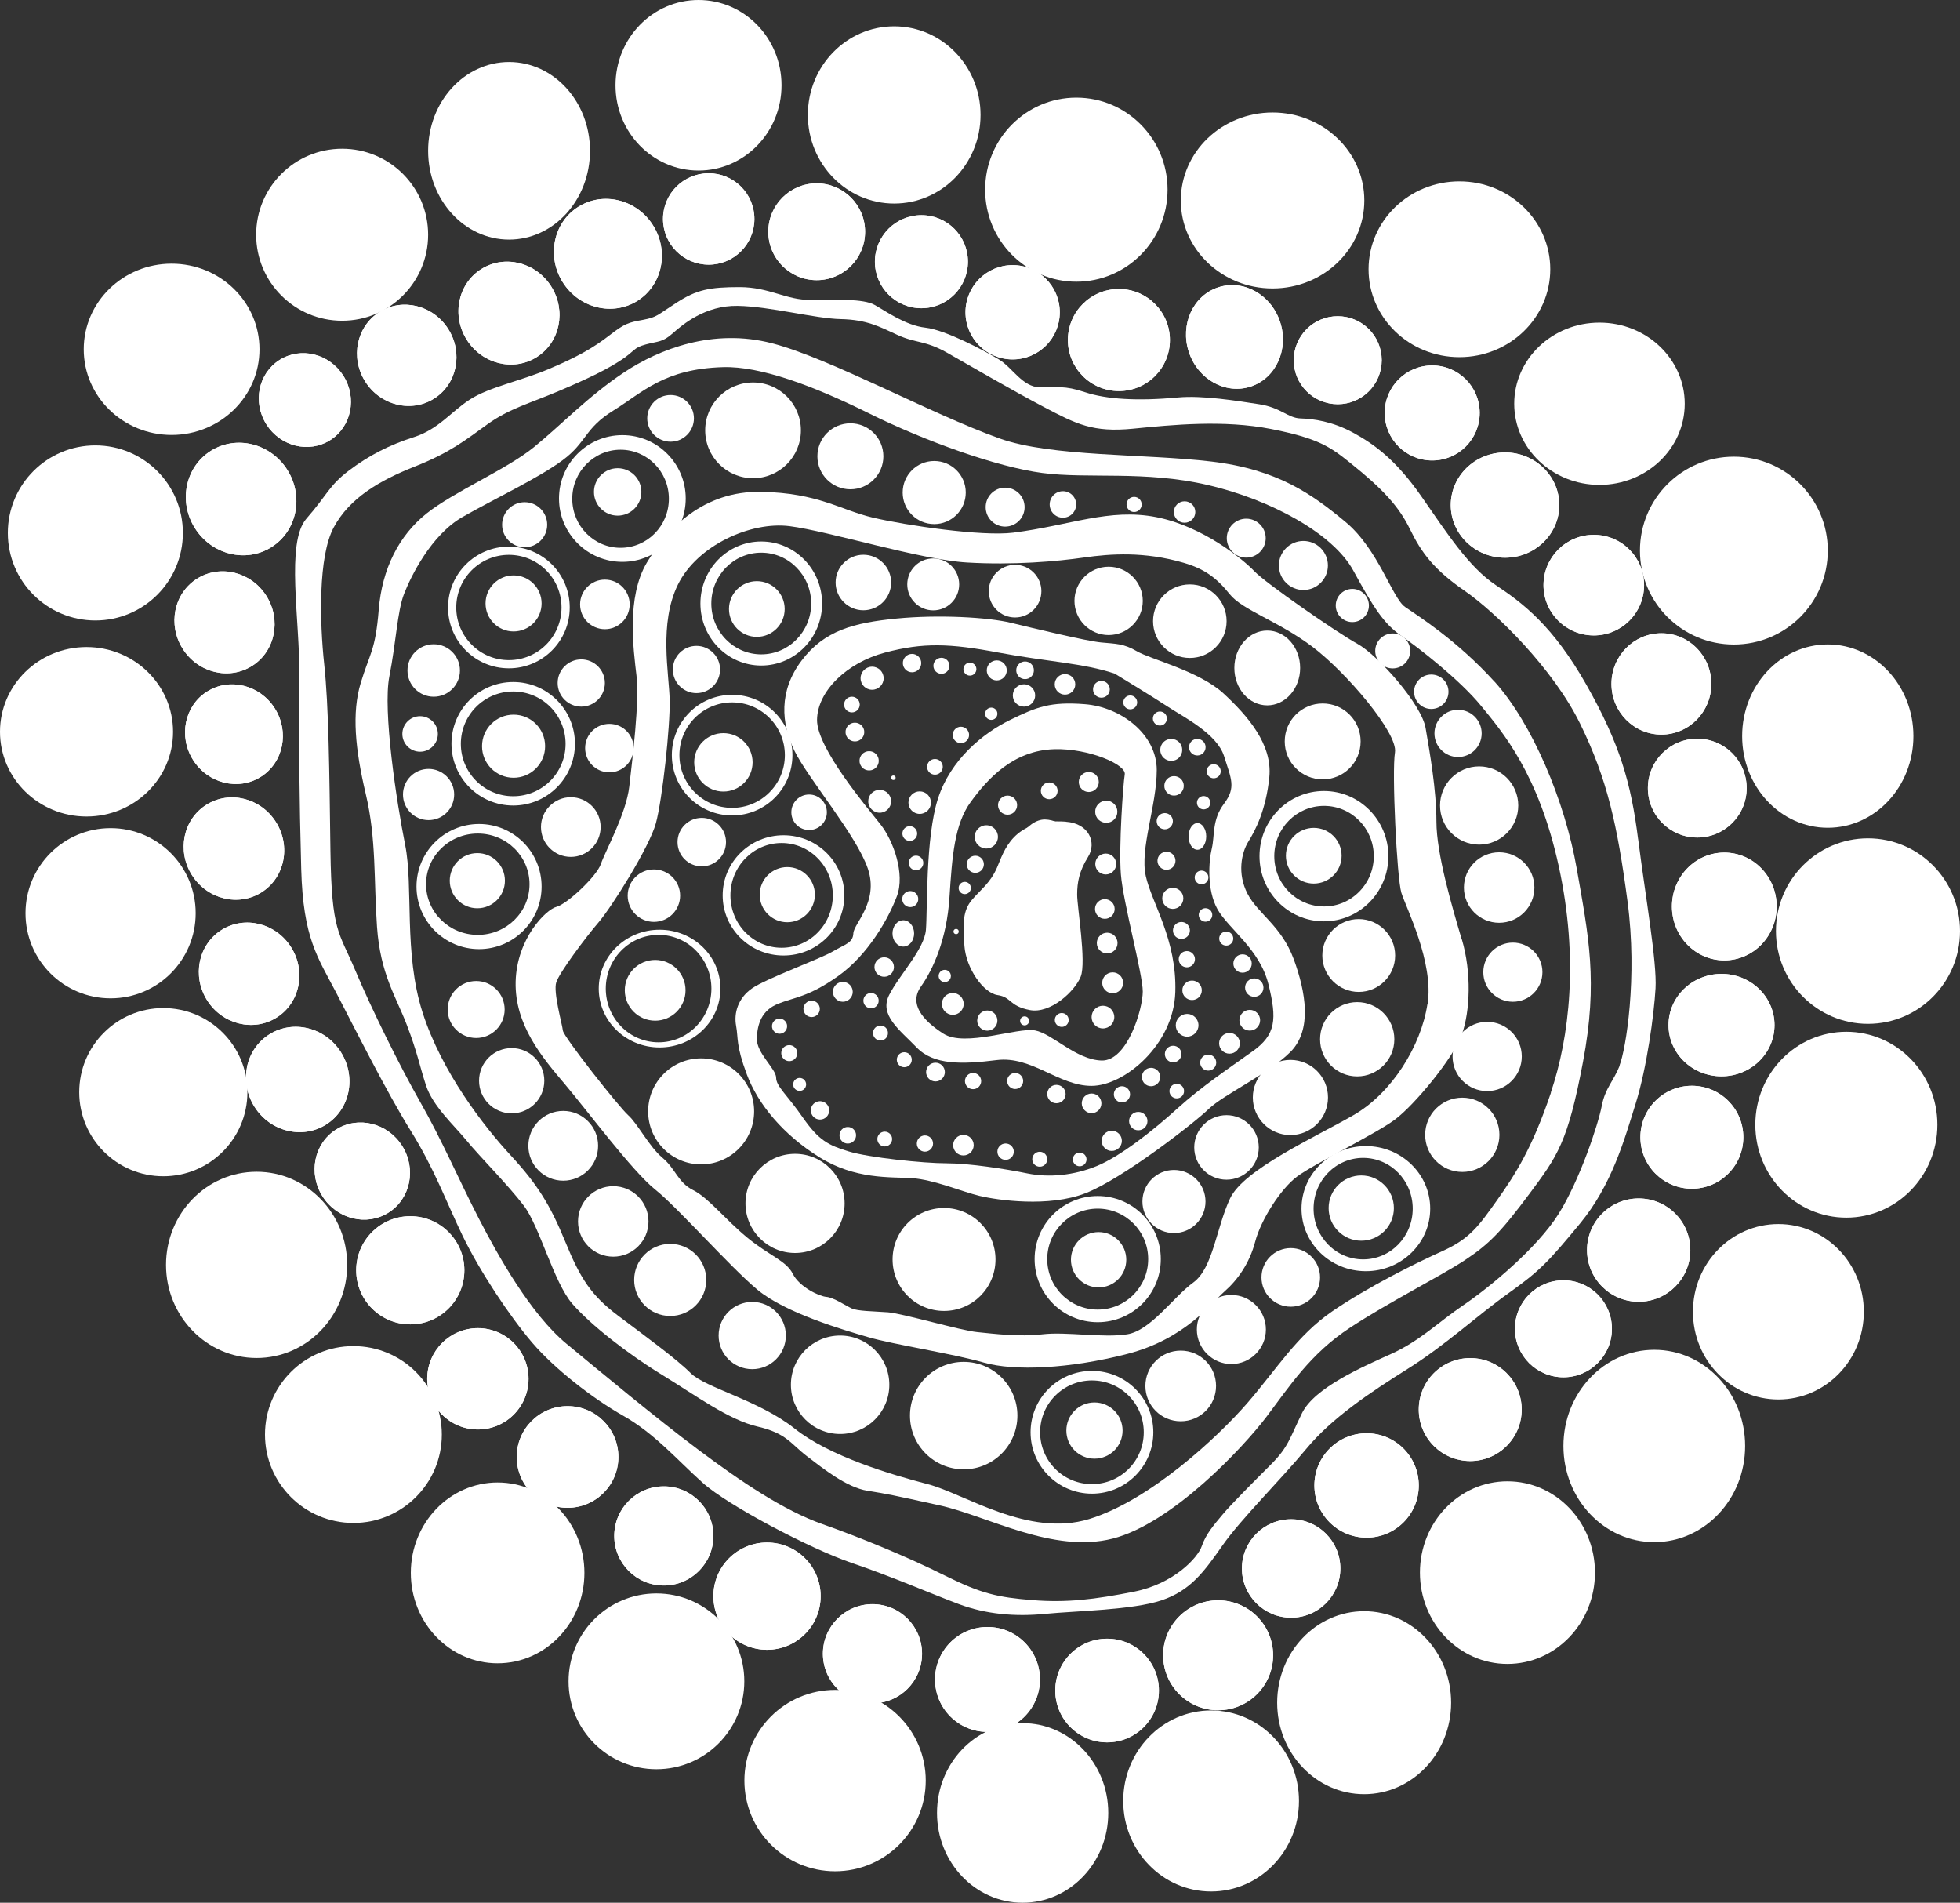 <?xml version="1.0" encoding="UTF-8"?><svg id="Layer_2" xmlns="http://www.w3.org/2000/svg" viewBox="0 0 217.46 211.08"><rect x="0" y="0" width="217.46" height="211.08" fill="#333333" stroke="none"/><g id="Layer_2-2"><path d="m182.45,87.67c-2.71-8.69-5.5-14.98-11-19.92s-10.04-7.33-11-9.96-6.22-11.48-14.5-12.91c-8.29-1.43-12.75-3.11-15.06-2.95s-6.69,2.55-11.71.8-10.04-4.3-17.53-7.81c-7.49-3.51-10.28-3.35-12.59-3.67s-7.97-1.83-12.27-.96c-4.3.88-11.08,7.89-17.13,10.12-6.06,2.23-16.42,5.53-19.52,7.15-3.11,1.62-7.89,7.19-8.61,16.99-.72,9.8.24,24.95.32,32.67.08,7.73,2.71,12.75,5.34,16.81s5.74,8.96,9,14.88c3.27,5.92,5.02,10.22,6.53,13.41s9.32,11.27,15.06,15.84c5.74,4.56,13.71,9.66,20.96,13.33s14.02,6.85,17.93,7.89c3.9,1.04,9.8.95,11.55.88,5.73-.25,13.79-1.99,15.94-4.78s5.5-6.14,7.89-10.52,11.32-9.96,14.98-12.11c3.67-2.15,11.08-7.01,14.82-11.24,3.75-4.22,10.84-16.5,12.75-24.3,1.91-7.81.56-20.96-2.15-29.64h0Zm-11.94,29.45c-.46,2.92-.92,9.8-2.52,12.1-1.61,2.29-7.57,8.89-12.44,10.78s-10.09,3.44-12.73,7.05-7.74,11.52-10.49,13.93-5.72,3.13-7.72,5.62c-2.01,2.49-6.63.85-8.76,0s-9.06-1.64-12.41-2.13-7.78-2.01-14.41-6.14c-6.63-4.14-7.72-7.05-13.14-9.97-5.41-2.92-9.06-5.11-10.46-7.66s-2.49-6.75-6.57-11.43c-4.07-4.68-7.05-6.45-9.55-13.01-2.49-6.57-3.22-12.1-3.28-17.51-.06-5.41-.79-7.97-1.7-11.31s.61-11.92,1.34-16.78.91-6.69,3.95-10.46,9.85-5.53,12.34-6.51c2.49-.97,6.26-4.99,7.91-6.69,1.64-1.7,4.96-6.52,13.09-5.54,4.16.5,9,2.35,12.96,4.64s13.07,7.4,21.39,7.51c8.31.11,17.83.46,22.3,2.35s9.12,4.24,11.75,9.29c2.64,5.05,4.41,5.96,7.91,8.26,3.5,2.29,5.96,4.36,6.94,8.49.97,4.13.86,1.49,2.92,7.28s3.73,15.42,3.67,17.72c-.06,2.29-1.83,7.22-2.29,10.15,0,0,0-.03,0-.03Z" fill="none"/><path d="m162.18,104.22c-1.09-3.67-2.81-9.52-2.81-13.07s-.75-7.74-1.2-10.38-5.27-8.08-7.57-9.35c-2.29-1.26-10.15-6.71-11.41-8.03-1.26-1.32-5.68-4.99-10.89-6.02-5.22-1.03-9.61.93-15.88,1.72-3.46.44-11.87-.8-15.54-1.66s-6.08-2.75-12.44-2.87c-6.36-.11-10.38,4.01-12.67,7.85s-1.49,9.63-1.15,12.56c.34,2.92-.46,9.23-.8,12.27-.34,3.04-2.69,7.22-3.15,8.6s-3.78,4.47-4.93,4.76-4.41,3.5-4.53,8.31c-.11,4.82,2.98,8.43,5.45,11.35,2.47,2.92,7.51,9.69,10.03,11.7s8.26,8.54,11.35,11.12c3.1,2.58,9.57,4.47,12.33,5.27,2.75.8,9.4,1.83,12.79,2.81,3.38.97,9.52.69,15.94-.97s9.35-5.68,10.78-6.94c1.43-1.26,2.75-3.1,3.38-5.5.63-2.41,2.81-5.85,4.64-7.22,1.83-1.38,8.66-4.7,10.84-6.31s6.54-6.88,7.45-9.46c.92-2.58,1.09-6.88,0-10.55h0Zm-3.81,7.17c-.71,4.69-3.98,9.88-8.17,12.3s-12.2,6.02-13.72,9.25c-1.53,3.23-1.89,7.75-4.09,9.34s-4.7,5.31-7.32,5.74c-2.62.43-6.77-.31-9.4,0-2.62.31-5.38-.06-7.24-.24-1.86-.18-8.27-2.07-9.91-2.2-1.65-.12-3.36-.12-4.03-.43s-2.01-1.22-2.81-1.28c-.79-.06-2.99-1.1-3.72-2.56-.73-1.46-2.62-2.01-5.07-4.03-2.44-2.01-4.27-4.39-5.98-5.25-1.71-.85-1.95-2.38-3.42-3.6-1.46-1.22-2.75-3.78-3.78-4.7-1.04-.92-7.2-8.73-7.26-9.4-.06-.67-1.1-4.27-.73-5.37.37-1.1,3.23-4.94,4.7-6.65,1.46-1.71,5.61-8.3,6.35-10.98.73-2.69,1.59-10.74,1.53-13.67s-1.22-8.48.92-12.82c2.14-4.33,8.06-7.02,12.39-6.47s14.46,3.72,19.65,4.03,10.01-.12,13-.55,6.72-.68,11.05.58c2.36.68,3.7,1.71,5.12,3.48,1.42,1.78,5.4,2.99,9.17,5.83,3.77,2.84,9.52,9.6,9.17,11.73-.36,2.13.21,13.93.71,15.57.5,1.63,3.62,7.68,2.91,12.37,0,0-.02-.02-.02-.02Z" fill="#fff"/><path d="m143.53,106.39c-1.35-3.68-3.99-5.03-5.13-7.26s-.67-4.51.1-5.76c.78-1.24,1.97-3.53,2.33-7.16.36-3.63-2.39-6.79-5.08-9.28-2.7-2.49-8.09-3.79-9.59-4.67s-2.33-.83-3.99-.99c-1.66-.16-7.46-1.56-10.01-2.18-2.51-.61-7.99-.93-12.7-.47-4.72.47-7.99,1.3-10.53,4.67-2.54,3.37-2.28,6.95-.78,10.01,1.5,3.06,6.9,9.39,8.14,13.07s-1.56,6.07-1.61,7.16-.88,1.19-2.28,2.02-7.41,3.01-8.97,4.1-2.02,2.75-1.76,4.15c.26,1.4-.05,2.07,1.19,5.39s4.04,6.69,8.04,9.18c3.99,2.49,7.83,2.18,10.27,2.33,2.44.16,5.55,1.5,7.52,1.97s7.67,1.3,11.77-.31,11.98-7.73,13.64-9.33c1.66-1.61,6.64-3.89,9.07-6.33,2.44-2.44,1.71-6.64.36-10.32h0Zm-4.56,10.24c-2.58,1.85-5.65,3.9-8.33,6.33-2.68,2.44-6.33,5.31-8.92,6.38-2.58,1.07-5.36,1.32-7.75.83s-6.43-1.12-8.96-1.12-8.62-.63-10.86-1.32c-2.24-.68-3.31-1.22-5.07-3.75-1.75-2.53-2.97-3.46-2.97-4.43s-2.19-2.73-2.14-4.34.54-3.12,2.34-3.85c1.8-.73,3.36-.73,6.67-3.07s5.6-6.38,6.53-8.87c.93-2.48-.39-6.14-1.8-7.94s-7.11-8.48-7.06-11.64c.05-3.17,3.31-6.33,7.55-7.45,4.24-1.12,7.16-1.02,12.57,0s9.45,1.17,12.91,2.34c0,0,4.24,2.58,5.94,3.7,1.71,1.12,5.41,2.97,6.19,5.46.78,2.48,1.36,3.46,0,5.26s-1.02,3.56-1.36,4.97-.58,4.58.63,6.75c1.22,2.17,4.68,4.41,5.65,8.31s.83,5.6-1.75,7.45h0Z" fill="#fff"/><path d="m127.12,97.16c-.67-3.04,1.22-7.78,1.22-11.74s-3.96-6.98-7.97-7.3c-3.83-.3-5.35.3-8.33,1.76s-6.57,4.38-7.97,8.7-1.16,12.41-1.34,14.57-2.92,4.96-4.07,7.21c-1.16,2.25,1.16,3.89,3.04,5.84,1.89,1.95,4.99,1.89,8.88,1.4s6.87,2.86,10.52,2.86,9.12-4.56,9.3-10.4c.18-5.84-2.61-9.85-3.28-12.89h0Zm-4.87,20.49c-2.86-.06-5.47-2.98-7.42-3.34s-7.78,1.89-10.16.36c-2.37-1.52-3.83-3.34-2.49-5.23s2.86-5.23,3.16-9.85c.3-4.62.55-8.15,2.37-10.64s4.68-5.72,9.3-5.84c3.77-.1,7.97,1.7,7.78,2.8-.18,1.09-.67,7.97-.43,11.07s2.43,11.07,2.43,13.01-1.7,7.72-4.56,7.66c0,0,.02,0,.02,0Z" fill="#fff"/><path d="m118.25,91.16c2.59.18,3.45,2.33,2.47,3.9s-1.21,2.82-1.21,4.19,1.03,7.47.4,9.08-3.35,4.17-5.66,3.72c-2.32-.45-2-1.43-3.57-1.66s-3.5-2.96-3.68-5.47-.18-3.9.85-5.11,2.02-1.84,2.78-3.59,1.7-5.47,7.62-5.07h0Z" fill="#fff"/><circle cx="68.53" cy="54.57" r="2.63" fill="#fff"/><circle cx="56.98" cy="66.94" r="3.11" fill="#fff"/><circle cx="56.98" cy="82.78" r="3.5" fill="#fff"/><circle cx="52.96" cy="97.7" r="3.06" fill="#fff"/><circle cx="80.26" cy="84.57" r="3.24" fill="#fff"/><circle cx="87.35" cy="99.25" r="3.06" fill="#fff"/><circle cx="72.69" cy="109.86" r="3.37" fill="#fff"/><circle cx="121.43" cy="158.7" r="3.12" fill="#fff"/><circle cx="121.89" cy="139.75" r="3.07" fill="#fff"/><circle cx="151.03" cy="134.02" r="3.62" fill="#fff"/><circle cx="145.76" cy="94.93" r="3.09" fill="#fff"/><circle cx="83.97" cy="67.56" r="3.09" fill="#fff"/><ellipse cx="28.47" cy="140.32" rx="10.05" ry="10.33" fill="#fff"/><circle cx="39.21" cy="159.14" r="9.81" fill="#fff"/><ellipse cx="55.21" cy="174.49" rx="9.63" ry="10.03" fill="#fff"/><circle cx="72.83" cy="186.52" r="9.75" fill="#fff"/><circle cx="92.65" cy="197.53" r="10.06" fill="#fff"/><ellipse cx="113.46" cy="201.12" rx="9.5" ry="9.96" fill="#fff"/><ellipse cx="134.37" cy="199.79" rx="9.75" ry="10.04" fill="#fff"/><ellipse cx="151.35" cy="188.89" rx="9.65" ry="10.15" fill="#fff"/><ellipse cx="167.25" cy="174.46" rx="9.71" ry="10.13" fill="#fff"/><ellipse cx="183.54" cy="160.41" rx="10.08" ry="10.67" fill="#fff"/><ellipse cx="197.31" cy="145.52" rx="9.48" ry="9.73" fill="#fff"/><ellipse cx="204.85" cy="124.77" rx="10.1" ry="10.31" fill="#fff"/><ellipse cx="207.25" cy="103.29" rx="10.21" ry="10.29" fill="#fff"/><ellipse cx="202.79" cy="81.66" rx="9.5" ry="10.17" fill="#fff"/><circle cx="192.37" cy="61.08" r="10.42" fill="#fff"/><ellipse cx="177.46" cy="44.79" rx="9.46" ry="9" fill="#fff"/><ellipse cx="161.92" cy="29.87" rx="10.08" ry="9.75" fill="#fff"/><ellipse cx="141.19" cy="22.24" rx="10.18" ry="9.76" fill="#fff"/><ellipse cx="119.42" cy="21.04" rx="10.12" ry="10.21" fill="#fff"/><ellipse cx="99.21" cy="12.75" rx="9.58" ry="9.83" fill="#fff"/><ellipse cx="77.5" cy="9.46" rx="9.21" ry="9.46" fill="#fff"/><ellipse cx="56.48" cy="16.73" rx="8.98" ry="9.85" fill="#fff"/><circle cx="37.96" cy="26.04" r="9.54" fill="#fff"/><ellipse cx="19.04" cy="38.75" rx="9.75" ry="9.5" fill="#fff"/><circle cx="10.58" cy="59.12" r="9.71" fill="#fff"/><ellipse cx="9.6" cy="81.18" rx="9.6" ry="9.4" fill="#fff"/><circle cx="12.27" cy="101.31" r="9.44" fill="#fff"/><circle cx="18.12" cy="121.16" r="9.33" fill="#fff"/><circle cx="99.1" cy="12.03" r="3.02" fill="#fff"/><circle cx="119.44" cy="20.22" r="2.86" fill="#fff"/><circle cx="141.02" cy="21.3" r="2.91" fill="#fff"/><circle cx="161.88" cy="29.5" r="2.73" fill="#fff"/><circle cx="177.97" cy="43.88" r="3.11" fill="#fff"/><circle cx="192.99" cy="60.11" r="2.92" fill="#fff"/><circle cx="202.69" cy="82.22" r="2.95" fill="#fff"/><circle cx="208.72" cy="102.41" r="2.89" fill="#fff"/><circle cx="205.59" cy="123.4" r="2.62" fill="#fff"/><circle cx="196.76" cy="144.85" r="2.83" fill="#fff"/><ellipse cx="183.14" cy="159.68" rx="3.04" ry="2.93" fill="#fff"/><circle cx="168.36" cy="173.02" r="2.94" fill="#fff"/><circle cx="150.51" cy="189.35" r="2.98" fill="#fff"/><circle cx="134.86" cy="200.67" r="3.04" fill="#fff"/><circle cx="112.88" cy="200.28" r="3.27" fill="#fff"/><circle cx="93.33" cy="197.67" r="2.91" fill="#fff"/><ellipse cx="72.66" cy="186.96" rx="2.98" ry="3.13" fill="#fff"/><circle cx="55.55" cy="173.24" r="3.22" fill="#fff"/><circle cx="39.01" cy="158.97" r="2.98" fill="#fff"/><circle cx="29.26" cy="139.47" r="2.89" fill="#fff"/><circle cx="17.54" cy="119.72" r="3.17" fill="#fff"/><circle cx="12.18" cy="101.71" r="2.88" fill="#fff"/><circle cx="9.04" cy="81.44" r="2.97" fill="#fff"/><circle cx="10.79" cy="58.93" r="2.84" fill="#fff"/><circle cx="19.8" cy="39.55" r="2.98" fill="#fff"/><circle cx="39.58" cy="25.36" r="3" fill="#fff"/><circle cx="56.66" cy="17.69" r="2.89" fill="#fff"/><circle cx="76.9" cy="10.6" r="2.72" fill="#fff"/><path d="m181.75,93.12c-.79-6.29-2.04-10.62-5.75-17.17-3.71-6.54-7.04-9.04-10.04-11.04s-5.38-5.71-8.25-9.83-5.29-5.83-7.58-7.08c-2.29-1.25-4.42-1.54-5.83-1.58-1.42-.04-2.17-1.21-4.62-1.58-2.46-.38-6.3-1-8.96-.75-4.5.42-7.96.21-10.33-.58-2.38-.79-3.04-.5-5-.54s-3.04-2.17-4.54-3.08c-1.5-.92-5.92-3.29-8.17-3.54s-4.46-1.88-5.67-2.54c-1.21-.67-4.29-.58-7.04-.54s-4.58-1.42-7.92-1.42-4.75.29-6.96,1.71-2.17,1.62-3.75,1.92c-1.58.29-2,.38-3.71,1.71s-3.5,2.38-6.75,3.75-6.62,2-8.75,3.38-3.46,3.29-6.21,4.17-5,2.04-7.21,3.71-2.38,2.67-4.71,5.33c-2.33,2.67-.71,11.29-.79,17.5s0,13.71.21,21.38,1.83,9.79,3.88,13.71c2.04,3.92,5.58,11,8.25,15.29,2.67,4.29,3.88,7.75,5.79,11.71,1.92,3.96,5.25,8.96,7.71,11.83,2.46,2.88,6.67,6.17,10.12,8.12,3.46,1.96,5.96,4.88,8.79,7.42s11.96,7.33,16.5,8.88c4.54,1.54,8.92,3.46,11.92,4.58s6.21,1.42,9.62,1.08c3.42-.33,9.67-.42,12.88-1.5,3.21-1.08,4.71-3.17,6.75-6.08,2.04-2.92,6.46-7.29,9.29-10.71,2.83-3.42,7-6.21,11.25-8.88s7.67-5.88,11.17-8.38,4.42-3.46,7.96-7.75c3.54-4.29,4.92-9.29,6.17-13.29s2.04-9.88,2.21-12.79c.17-2.92-1.12-10.21-1.92-16.5v-.03h-.01Zm-2.04,25.08c-.69,1.75-1.62,2.5-2,4.5s-2.44,8.25-4.81,12-7.56,8.06-10.5,10.06-4.87,4-8.06,5.44-8.5,3.75-9.88,6.56-1.5,3.75-3.44,5.69-4.44,4.44-5.37,5.56c-.94,1.12-1.87,2.19-2.31,3.5s-3.12,4.19-7.5,5.06-7.5,1.25-11.31.94-5.62-.69-9.75-2.75c-4.12-2.06-9.31-4.19-13.56-5.69s-9-4.69-13.75-8.25-10.69-8.5-14.62-11.75c-3.94-3.25-7.56-9.69-9.75-13.94s-4.12-8.75-6.44-12.81c-2.31-4.06-5.44-10.38-7.25-14.69s-2.62-4.19-2.75-13.25c-.12-9.06-.19-16.06-.69-20.69s-.69-11.94,1.06-15.19,5.06-5.19,9-6.75,5.62-2.94,8.06-4.69c2.44-1.75,4.69-2.31,8-3.72s5.28-2.38,6.84-3.41,1.31-1.34,2.72-1.72,1.84-.22,2.97-1.22,3.62-3.12,7.22-3.06c3.59.06,8.59,1.41,11.44,1.47,2.84.06,4.25.81,6.28,1.75s3.06.59,5.5,1.97,7.25,4.19,10.81,6.06,5.38,2.81,9.81,2.38c4.44-.44,10.09-1,15.34.03s6.57,1.98,8.81,3.78c3.59,2.88,5.38,4.81,6.62,7.37,1.25,2.56,2.62,4.44,6.06,6.81,3.44,2.38,9.81,8.62,12.81,14.75s4.12,11.19,5.25,19.69-.19,16.44-.88,18.19l.02.02Z" fill="#fff"/><path d="m165.83,75.64c-4.19-4.62-8.5-7.31-9.94-8.31s-2.94-6.38-6.62-9.44c-3.69-3.06-7.5-5.81-14.87-6.69s-17.74-.5-23.5-2.56c-7.69-2.75-18.75-8.87-25.25-10.56-6.5-1.69-12.5.62-16.44,3.25-3.94,2.62-6.88,5.75-9.94,8.25-3.06,2.5-8.87,4.94-11.94,7.38-3.06,2.44-4.94,6.12-5.31,10.69-.37,4.56-1,4.81-2,8.12-1,3.31-.62,7.31.56,12.31,1.19,5,.88,9.5,1.25,14.75s2.12,7.75,3.31,10.88c1.19,3.12,1.37,4.38,2.12,6.69s3.12,4.44,4.5,6.12c1.37,1.69,4.62,4.94,6.37,7.25s3.31,8.5,5.37,10.87,6.25,5.62,9.94,7.87,7.38,5,10.62,5.75,3.69,1.94,5.5,3.31c1.81,1.38,4.38,3.44,6.69,3.81,2.31.37,2.62.44,8,1.62,5.37,1.19,12.56,5.37,19.19,3.69,6.62-1.69,14.5-10.12,17.06-13.5s4.87-7,9.25-9.88,10-5.69,12.75-7.5,4.06-3.19,7.19-7.38c3.12-4.19,4.25-5.69,5.94-14.62,1.69-8.94.62-13.94-.69-21.44s-4.94-16.12-9.12-20.75v.02h0Zm6.25,45.56c-2.06,6.12-3.94,9.06-5.94,11.88-2,2.81-3,4.31-6.06,5.69-3.06,1.37-8.31,4-12.25,6.69s-6.19,6.44-9.44,10.19-10.81,10.81-17.56,12.87-13.81-2.81-17.88-3.87c-4.06-1.06-10.88-3.06-14.81-6.19-3.94-3.12-9.87-4.5-11.5-6.12-1.62-1.62-5.06-4.12-8.06-6.38s-4.19-4.12-5.88-8.25c-1.69-4.12-3.12-6.38-6.06-9.56-2.94-3.19-7.62-9.19-9.75-15.81s-1-13.94-1.94-18.62c-.94-4.69-2.5-14.88-1.75-18.69.75-3.81.88-7.19,1.62-9.12.75-1.94,3-6.56,6.5-8.56s8.44-4.31,11.12-6.31c2.69-2,2.38-3.5,5.62-5.5s5.58-4.62,12.17-4.81c4.12-.12,9.96,2.04,16.17,5.12,6.21,3.08,14.21,5.96,19.25,6.62,5.04.67,11.33-.29,18.33,1.33,7,1.62,13.92,5.38,16.17,9.5s3.38,5.88,5.29,7.21c1.92,1.33,6.5,4.88,8.88,7.79s6.38,7.54,8.62,17.79,1.19,19-.88,25.12h.02Z" fill="#fff"/><circle cx="112.35" cy="34.64" r="5.23" fill="#fff"/><circle cx="124.14" cy="37.72" r="5.66" fill="#fff"/><ellipse cx="136.96" cy="37.38" rx="5.33" ry="5.79" transform="translate(-4.84 44.25) rotate(-18.04)" fill="#fff"/><circle cx="148.42" cy="39.96" r="4.88" fill="#fff"/><circle cx="158.9" cy="45.81" r="5.27" fill="#fff"/><ellipse cx="166.98" cy="56.03" rx="6.02" ry="5.84" fill="#fff"/><circle cx="176.83" cy="64.91" r="5.58" fill="#fff"/><ellipse cx="184.33" cy="75.87" rx="5.54" ry="5.62" fill="#fff"/><circle cx="188.31" cy="87.43" r="5.48" fill="#fff"/><ellipse cx="191.31" cy="100.56" rx="5.81" ry="5.98" fill="#fff"/><ellipse cx="191" cy="113.72" rx="5.88" ry="5.68" fill="#fff"/><circle cx="187.71" cy="126.16" r="5.71" fill="#fff"/><circle cx="181.81" cy="138.68" r="5.73" fill="#fff"/><circle cx="173.46" cy="147.41" r="5.38" fill="#fff"/><circle cx="163.12" cy="156.37" r="5.71" fill="#fff"/><circle cx="151.62" cy="164.79" r="5.79" fill="#fff"/><circle cx="143.25" cy="174" r="5.46" fill="#fff"/><circle cx="135.15" cy="183.63" r="6.1" fill="#fff"/><circle cx="122.83" cy="187.54" r="5.75" fill="#fff"/><circle cx="109.56" cy="186.31" r="5.82" fill="#fff"/><circle cx="96.8" cy="183.46" r="5.5" fill="#fff"/><circle cx="85.1" cy="177.07" r="5.95" fill="#fff"/><circle cx="73.65" cy="170.39" r="5.5" fill="#fff"/><circle cx="62.97" cy="161.63" r="5.64" fill="#fff"/><circle cx="53.02" cy="152.96" r="5.62" fill="#fff"/><circle cx="45.52" cy="140.92" r="6" fill="#fff"/><ellipse cx="40.2" cy="129.91" rx="5.23" ry="5.45" transform="translate(-63.17 41.55) rotate(-32.28)" fill="#fff"/><ellipse cx="33.03" cy="119.75" rx="5.67" ry="5.91" transform="translate(-58.85 36.15) rotate(-32.28)" fill="#fff"/><ellipse cx="27.64" cy="108.02" rx="5.51" ry="5.74" transform="translate(-53.42 31.46) rotate(-32.28)" fill="#fff"/><ellipse cx="25.96" cy="94.14" rx="5.51" ry="5.74" transform="translate(-46.27 28.41) rotate(-32.28)" fill="#fff"/><ellipse cx="25.96" cy="81.45" rx="5.36" ry="5.59" transform="translate(-39.49 26.45) rotate(-32.28)" fill="#fff"/><ellipse cx="24.91" cy="69.04" rx="5.49" ry="5.72" transform="translate(-33.02 23.97) rotate(-32.28)" fill="#fff"/><ellipse cx="26.75" cy="55.36" rx="6.06" ry="6.31" transform="translate(-25.43 22.84) rotate(-32.28)" fill="#fff"/><ellipse cx="33.82" cy="44.38" rx="5.05" ry="5.26" transform="translate(-18.47 24.92) rotate(-32.28)" fill="#fff"/><ellipse cx="45.13" cy="39.42" rx="5.45" ry="5.68" transform="translate(-14.08 30.19) rotate(-32.28)" fill="#fff"/><ellipse cx="56.47" cy="34.73" rx="5.54" ry="5.77" transform="translate(-9.82 35.53) rotate(-32.28)" fill="#fff"/><circle cx="78.63" cy="24.29" r="5.07" fill="#fff"/><circle cx="90.61" cy="25.71" r="5.37" fill="#fff"/><circle cx="102.23" cy="29.03" r="5.16" fill="#fff"/><ellipse cx="67.45" cy="28.16" rx="5.92" ry="6.16" transform="translate(-4.62 40.37) rotate(-32.28)" fill="#fff"/><path d="m150.62,182.33c-3.68,0-6.67,2.98-6.67,6.67s2.98,6.67,6.67,6.67,6.67-2.98,6.67-6.67-2.98-6.67-6.67-6.67Zm0,12.46c-3.2,0-5.79-2.59-5.79-5.79s2.59-5.79,5.79-5.79,5.79,2.59,5.79,5.79-2.59,5.79-5.79,5.79Z" fill="#fff"/><path d="m134.83,193.62c-3.8,0-6.88,3.08-6.88,6.88s3.08,6.88,6.88,6.88,6.88-3.08,6.88-6.88-3.08-6.88-6.88-6.88Zm.29,12.58c-3.15,0-5.71-2.56-5.71-5.71s2.56-5.71,5.71-5.71,5.71,2.56,5.71,5.71-2.56,5.71-5.71,5.71Z" fill="#fff"/><path d="m112.9,194.45c-3.67,0-6.65,2.98-6.65,6.65s2.98,6.65,6.65,6.65,6.65-2.98,6.65-6.65-2.98-6.65-6.65-6.65Zm-.2,12.16c-3.15,0-5.71-2.56-5.71-5.71s2.56-5.71,5.71-5.71,5.71,2.56,5.71,5.71-2.56,5.71-5.71,5.71Z" fill="#fff"/><path d="m93.37,190.75c-3.82,0-6.92,3.1-6.92,6.92s3.1,6.92,6.92,6.92,6.92-3.1,6.92-6.92-3.1-6.92-6.92-6.92Zm0,12.88c-3.29,0-5.96-2.67-5.96-5.96s2.67-5.96,5.96-5.96,5.96,2.67,5.96,5.96-2.67,5.96-5.96,5.96Z" fill="#fff"/><path d="m72.79,179.75c-3.68,0-6.67,2.98-6.67,6.67s2.98,6.67,6.67,6.67,6.67-2.98,6.67-6.67-2.98-6.67-6.67-6.67Zm0,12.65c-3.3,0-5.98-2.68-5.98-5.98s2.68-5.98,5.98-5.98,5.98,2.68,5.98,5.98-2.68,5.98-5.98,5.98Z" fill="#fff"/><path d="m55.08,167.44c-3.74,0-6.77,3.03-6.77,6.77s3.03,6.77,6.77,6.77,6.77-3.03,6.77-6.77-3.03-6.77-6.77-6.77Zm0,12.52c-3.18,0-5.75-2.58-5.75-5.75s2.58-5.75,5.75-5.75,5.75,2.58,5.75,5.75-2.58,5.75-5.75,5.75Z" fill="#fff"/><path d="m38.86,152.61c-3.8,0-6.88,3.08-6.88,6.88s3.08,6.88,6.88,6.88,6.88-3.08,6.88-6.88-3.08-6.88-6.88-6.88Zm.24,13.03c-3.4.13-6.26-2.52-6.39-5.91s2.51-6.26,5.91-6.39,6.26,2.51,6.39,5.91c.13,3.4-2.52,6.26-5.91,6.39Z" fill="#fff"/><path d="m36.11,139.71c0-3.92-3.05-7.09-6.81-7.09s-6.81,3.18-6.81,7.09,3.05,7.09,6.81,7.09,6.81-3.18,6.81-7.09Zm-6.78,6.06c-3.14,0-5.69-2.69-5.69-6s2.55-6,5.69-6,5.69,2.69,5.69,6-2.55,6-5.69,6Z" fill="#fff"/><path d="m17.55,113.99c-3.68,0-6.66,3-6.66,6.7s2.98,6.7,6.66,6.7,6.66-3,6.66-6.7-2.98-6.7-6.66-6.7Zm-.11,12c-3.03,0-5.48-2.51-5.48-5.61s2.45-5.61,5.48-5.61,5.48,2.51,5.48,5.61-2.45,5.61-5.48,5.61Z" fill="#fff"/><path d="m19.58,100.66c0-3.96-3.21-7.17-7.17-7.17s-7.17,3.21-7.17,7.17,3.21,7.17,7.17,7.17,7.17-3.21,7.17-7.17Zm-13.25-.02c0-3.28,2.71-5.94,6.06-5.94s6.06,2.66,6.06,5.94-2.71,5.94-6.06,5.94-6.06-2.66-6.06-5.94Z" fill="#fff"/><path d="m16.65,81.53c0-3.72-3.04-6.73-6.8-6.73s-6.8,3.02-6.8,6.73,3.04,6.73,6.8,6.73,6.8-3.02,6.8-6.73Zm-12.69-.02c0-3.24,2.55-5.87,5.69-5.87s5.69,2.63,5.69,5.87-2.55,5.87-5.69,5.87-5.69-2.63-5.69-5.87Z" fill="#fff"/><path d="m10.71,66.02c3.8,0,6.88-3.19,6.88-7.12s-3.08-7.12-6.88-7.12-6.88,3.19-6.88,7.12,3.08,7.12,6.88,7.12Zm-.11-13.53c3.13,0,5.67,2.85,5.67,6.36s-2.54,6.36-5.67,6.36-5.67-2.85-5.67-6.36,2.54-6.36,5.67-6.36Z" fill="#fff"/><path d="m19.52,46.39c3.83,0,6.94-3.06,6.94-6.84s-3.11-6.84-6.94-6.84-6.94,3.06-6.94,6.84,3.11,6.84,6.94,6.84Zm.2-12.97c3.13,0,5.67,2.58,5.67,5.77s-2.54,5.77-5.67,5.77-5.67-2.58-5.67-5.77,2.54-5.77,5.67-5.77Z" fill="#fff"/><path d="m38.96,31.52c3.69,0,6.69-2.88,6.69-6.44s-2.99-6.44-6.69-6.44-6.69,2.88-6.69,6.44,2.99,6.44,6.69,6.44Zm.24-11.89c3.21,0,5.82,2.45,5.82,5.48s-2.61,5.48-5.82,5.48-5.82-2.45-5.82-5.48,2.61-5.48,5.82-5.48Z" fill="#fff"/><path d="m56.43,10.89c-3.81,0-6.91,3.09-6.91,6.91s3.09,6.91,6.91,6.91,6.91-3.09,6.91-6.91-3.09-6.91-6.91-6.91Zm.19,12.87c-3.16,0-5.72-2.69-5.72-6s2.56-6,5.72-6,5.72,2.69,5.72,6-2.56,6-5.72,6Z" fill="#fff"/><path d="m77.63,3.17c-3.67,0-6.64,2.97-6.64,6.64s2.97,6.64,6.64,6.64,6.64-2.97,6.64-6.64-2.97-6.64-6.64-6.64Zm0,12.47c-3.18,0-5.76-2.57-5.76-5.74s2.58-5.74,5.76-5.74,5.76,2.57,5.76,5.74-2.58,5.74-5.76,5.74Z" fill="#fff"/><path d="m98.8,5.58c-3.85,0-6.97,3.09-6.97,6.91s3.12,6.91,6.97,6.91,6.97-3.09,6.97-6.91-3.12-6.91-6.97-6.91Zm.09,12.38c-3.18,0-5.75-2.47-5.75-5.52s2.57-5.52,5.75-5.52,5.75,2.47,5.75,5.52-2.57,5.52-5.75,5.52Z" fill="#fff"/><path d="m119.43,13.46c-3.88,0-7.03,3.09-7.03,6.91s3.15,6.91,7.03,6.91,7.03-3.09,7.03-6.91-3.15-6.91-7.03-6.91Zm.06,12.81c-3.26,0-5.91-2.68-5.91-5.98s2.65-5.98,5.91-5.98,5.91,2.68,5.91,5.98-2.65,5.98-5.91,5.98Z" fill="#fff"/><path d="m141.36,28.71c3.92,0,7.09-3.25,7.09-7.25s-3.18-7.25-7.09-7.25-7.09,3.25-7.09,7.25,3.18,7.25,7.09,7.25Zm-.12-13.41c3.29,0,5.96,2.68,5.96,5.99s-2.67,5.99-5.96,5.99-5.96-2.68-5.96-5.99,2.67-5.99,5.96-5.99Z" fill="#fff"/><path d="m161.43,36.39c3.78,0,6.84-3.04,6.84-6.78s-3.06-6.78-6.84-6.78-6.84,3.04-6.84,6.78,3.06,6.78,6.84,6.78Zm0-12.73c3.31,0,6,2.66,6,5.95s-2.69,5.95-6,5.95-6-2.66-6-5.95,2.69-5.95,6-5.95Z" fill="#fff"/><path d="m177.77,51.02c3.97,0,7.19-3.22,7.19-7.19s-3.22-7.19-7.19-7.19-7.19,3.22-7.19,7.19,3.22,7.19,7.19,7.19Zm0-13.69c3.59,0,6.5,2.91,6.5,6.5s-2.91,6.5-6.5,6.5-6.5-2.91-6.5-6.5,2.91-6.5,6.5-6.5Z" fill="#fff"/><path d="m193.02,67.08c3.83,0,6.94-3.11,6.94-6.94s-3.11-6.94-6.94-6.94-6.94,3.11-6.94,6.94,3.11,6.94,6.94,6.94Zm.17-13.28c3.25,0,5.89,2.74,5.89,6.11s-2.64,6.11-5.89,6.11-5.89-2.74-5.89-6.11,2.64-6.11,5.89-6.11Z" fill="#fff"/><path d="m196.52,81.89c0,3.83,3.12,6.94,6.97,6.94s6.97-3.11,6.97-6.94-3.12-6.94-6.97-6.94-6.97,3.11-6.97,6.94Zm6.97-6.06c3.23,0,5.84,2.63,5.84,5.88s-2.62,5.88-5.84,5.88-5.84-2.63-5.84-5.88,2.62-5.88,5.84-5.88Z" fill="#fff"/><path d="m208.04,95.46c-3.87,0-7.02,3.14-7.02,7.02s3.14,7.02,7.02,7.02,7.02-3.14,7.02-7.02-3.14-7.02-7.02-7.02Zm.02,13.17c-3.34,0-6.04-2.75-6.04-6.15s2.7-6.15,6.04-6.15,6.04,2.75,6.04,6.15-2.7,6.15-6.04,6.15Z" fill="#fff"/><path d="m205.57,116.49c-3.7,0-6.7,3-6.7,6.7s3,6.7,6.7,6.7,6.7-3,6.7-6.7-3-6.7-6.7-6.7Zm.25,12.28c-3.11,0-5.64-2.63-5.64-5.87s2.52-5.87,5.64-5.87,5.64,2.63,5.64,5.87-2.52,5.87-5.64,5.87Z" fill="#fff"/><path d="m196.83,138.33c-3.76,0-6.81,3.16-6.81,7.06s3.05,7.06,6.81,7.06,6.81-3.16,6.81-7.06-3.05-7.06-6.81-7.06Zm0,13.22c-3.28,0-5.94-2.76-5.94-6.16s2.66-6.16,5.94-6.16,5.94,2.76,5.94,6.16-2.66,6.16-5.94,6.16Z" fill="#fff"/><path d="m183.27,153.14c-3.73,0-6.75,3.02-6.75,6.75s3.02,6.75,6.75,6.75,6.75-3.02,6.75-6.75-3.02-6.75-6.75-6.75Zm0,12.47c-3.16,0-5.72-2.56-5.72-5.72s2.56-5.72,5.72-5.72,5.72,2.56,5.72,5.72-2.56,5.72-5.72,5.72Z" fill="#fff"/><path d="m167.61,166.27c-3.71,0-6.72,3.23-6.72,7.22s3.01,7.22,6.72,7.22,6.72-3.23,6.72-7.22-3.01-7.22-6.72-7.22Zm-.06,13.44c-3.09,0-5.59-2.81-5.59-6.28s2.5-6.28,5.59-6.28,5.59,2.81,5.59,6.28-2.5,6.28-5.59,6.28Z" fill="#fff"/><circle cx="112.35" cy="34.64" r="5.23" fill="#fff"/><circle cx="124.14" cy="37.72" r="5.66" fill="#fff"/><ellipse cx="136.96" cy="37.38" rx="5.33" ry="5.79" transform="translate(-4.84 44.25) rotate(-18.04)" fill="#fff"/><circle cx="148.42" cy="39.96" r="4.88" fill="#fff"/><circle cx="158.9" cy="45.81" r="5.27" fill="#fff"/><ellipse cx="166.98" cy="56.03" rx="6.02" ry="5.84" fill="#fff"/><circle cx="176.83" cy="64.91" r="5.58" fill="#fff"/><ellipse cx="184.33" cy="75.87" rx="5.54" ry="5.62" fill="#fff"/><circle cx="188.31" cy="87.43" r="5.48" fill="#fff"/><ellipse cx="191.31" cy="100.56" rx="5.81" ry="5.98" fill="#fff"/><ellipse cx="191" cy="113.72" rx="5.88" ry="5.68" fill="#fff"/><circle cx="187.71" cy="126.16" r="5.71" fill="#fff"/><circle cx="181.81" cy="138.68" r="5.73" fill="#fff"/><circle cx="173.46" cy="147.41" r="5.38" fill="#fff"/><circle cx="163.12" cy="156.37" r="5.71" fill="#fff"/><circle cx="151.62" cy="164.79" r="5.79" fill="#fff"/><circle cx="143.25" cy="174" r="5.46" fill="#fff"/><circle cx="135.15" cy="183.63" r="6.1" fill="#fff"/><circle cx="122.83" cy="187.54" r="5.75" fill="#fff"/><circle cx="109.56" cy="186.31" r="5.82" fill="#fff"/><circle cx="96.8" cy="183.46" r="5.5" fill="#fff"/><circle cx="85.1" cy="177.07" r="5.95" fill="#fff"/><circle cx="73.65" cy="170.39" r="5.5" fill="#fff"/><circle cx="62.97" cy="161.63" r="5.64" fill="#fff"/><circle cx="53.02" cy="152.96" r="5.62" fill="#fff"/><circle cx="45.52" cy="140.92" r="6" fill="#fff"/><ellipse cx="40.2" cy="129.91" rx="5.23" ry="5.45" transform="translate(-63.17 41.55) rotate(-32.28)" fill="#fff"/><ellipse cx="33.03" cy="119.75" rx="5.67" ry="5.91" transform="translate(-58.85 36.15) rotate(-32.28)" fill="#fff"/><ellipse cx="27.64" cy="108.02" rx="5.51" ry="5.74" transform="translate(-53.42 31.46) rotate(-32.28)" fill="#fff"/><ellipse cx="25.96" cy="94.14" rx="5.51" ry="5.74" transform="translate(-46.27 28.41) rotate(-32.28)" fill="#fff"/><ellipse cx="25.96" cy="81.45" rx="5.36" ry="5.59" transform="translate(-39.49 26.45) rotate(-32.28)" fill="#fff"/><ellipse cx="24.91" cy="69.04" rx="5.49" ry="5.72" transform="translate(-33.02 23.97) rotate(-32.28)" fill="#fff"/><ellipse cx="26.75" cy="55.36" rx="6.06" ry="6.31" transform="translate(-25.43 22.84) rotate(-32.28)" fill="#fff"/><ellipse cx="33.82" cy="44.38" rx="5.05" ry="5.26" transform="translate(-18.47 24.92) rotate(-32.28)" fill="#fff"/><ellipse cx="45.13" cy="39.42" rx="5.45" ry="5.68" transform="translate(-14.08 30.19) rotate(-32.28)" fill="#fff"/><ellipse cx="56.47" cy="34.73" rx="5.54" ry="5.77" transform="translate(-9.82 35.53) rotate(-32.28)" fill="#fff"/><circle cx="78.63" cy="24.29" r="5.07" fill="#fff"/><circle cx="90.61" cy="25.71" r="5.37" fill="#fff"/><circle cx="102.23" cy="29.03" r="5.16" fill="#fff"/><ellipse cx="67.45" cy="28.16" rx="5.92" ry="6.16" transform="translate(-4.62 40.37) rotate(-32.28)" fill="#fff"/><circle cx="96.76" cy="75.24" r="1.28" fill="#fff"/><circle cx="101.19" cy="73.56" r="1.02" fill="#fff"/><circle cx="104.45" cy="73.86" r=".89" fill="#fff"/><circle cx="107.61" cy="74.23" r=".72" fill="#fff"/><circle cx="110.59" cy="74.37" r="1.11" fill="#fff"/><circle cx="113.73" cy="74.36" r=".98" fill="#fff"/><circle cx="113.61" cy="77.15" r="1.24" fill="#fff"/><circle cx="118.16" cy="75.92" r="1.14" fill="#fff"/><circle cx="122.2" cy="76.47" r=".93" fill="#fff"/><circle cx="125.4" cy="77.92" r=".77" fill="#fff"/><circle cx="128.69" cy="79.71" r=".78" fill="#fff"/><circle cx="129.95" cy="83.19" r="1.22" fill="#fff"/><circle cx="132.84" cy="82.89" r=".92" fill="#fff"/><circle cx="134.66" cy="85.56" r=".78" fill="#fff"/><circle cx="130.26" cy="87.18" r="1.08" fill="#fff"/><circle cx="133.54" cy="89.05" r=".74" fill="#fff"/><circle cx="129.23" cy="91.1" r=".9" fill="#fff"/><ellipse cx="132.85" cy="92.79" rx=".98" ry="1.48" fill="#fff"/><circle cx="129.42" cy="95.49" r="1" fill="#fff"/><circle cx="133.31" cy="97.34" r=".76" fill="#fff"/><circle cx="130.12" cy="99.66" r="1.17" fill="#fff"/><circle cx="131.08" cy="103.22" r=".94" fill="#fff"/><circle cx="133.75" cy="101.5" r=".75" fill="#fff"/><circle cx="136.05" cy="104.12" r=".78" fill="#fff"/><circle cx="131.68" cy="106.41" r=".9" fill="#fff"/><circle cx="132.26" cy="109.86" r="1.08" fill="#fff"/><circle cx="131.71" cy="113.74" r="1.26" fill="#fff"/><circle cx="130.16" cy="116.93" r=".92" fill="#fff"/><circle cx="134.05" cy="117.88" r=".89" fill="#fff"/><circle cx="136.41" cy="115.74" r="1.15" fill="#fff"/><circle cx="138.66" cy="113.18" r="1.15" fill="#fff"/><circle cx="139.16" cy="109.56" r="1.02" fill="#fff"/><circle cx="137.86" cy="106.89" r="1.02" fill="#fff"/><circle cx="127.71" cy="119.48" r="1.02" fill="#fff"/><circle cx="130.56" cy="121.04" r=".81" fill="#fff"/><circle cx="124.48" cy="121.4" r=".9" fill="#fff"/><circle cx="126.29" cy="124.37" r="1.02" fill="#fff"/><circle cx="121.11" cy="122.4" r="1.09" fill="#fff"/><circle cx="123.35" cy="126.56" r="1.12" fill="#fff"/><circle cx="117.21" cy="121.37" r="1.02" fill="#fff"/><circle cx="119.79" cy="128.62" r=".76" fill="#fff"/><path d="m116.19,128.6c0,.46-.37.83-.83.83s-.83-.37-.83-.83.37-.83.83-.83.83.37.83.83Z" fill="#fff"/><path d="m113.52,119.92c0,.49-.4.89-.89.89s-.89-.4-.89-.89.4-.89.89-.89.89.4.89.89Z" fill="#fff"/><circle cx="111.57" cy="127.76" r=".91" fill="#fff"/><circle cx="107.96" cy="119.93" r=".9" fill="#fff"/><circle cx="106.89" cy="127.04" r="1.14" fill="#fff"/><circle cx="103.79" cy="118.93" r="1.04" fill="#fff"/><circle cx="102.62" cy="126.86" r=".9" fill="#fff"/><circle cx="98.16" cy="126.36" r=".82" fill="#fff"/><circle cx="100.33" cy="117.56" r=".83" fill="#fff"/><path d="m98.52,114.6c0,.46-.37.83-.83.83s-.83-.37-.83-.83.37-.83.83-.83.83.37.83.83Z" fill="#fff"/><circle cx="96.64" cy="111.01" r=".85" fill="#fff"/><circle cx="93.51" cy="110.03" r="1.1" fill="#fff"/><path d="m90.96,111.92c0,.5-.41.91-.91.91s-.91-.41-.91-.91.41-.91.91-.91.91.41.91.91Z" fill="#fff"/><path d="m87.33,113.84c0,.47-.38.84-.84.84s-.84-.38-.84-.84.38-.84.84-.84.84.38.84.84Z" fill="#fff"/><circle cx="87.57" cy="116.83" r=".89" fill="#fff"/><circle cx="88.72" cy="120.3" r=".72" fill="#fff"/><circle cx="90.98" cy="123.18" r="1.02" fill="#fff"/><circle cx="94.06" cy="125.94" r=".92" fill="#fff"/><circle cx="104.82" cy="108.27" r=".68" fill="#fff"/><circle cx="105.71" cy="111.37" r="1.21" fill="#fff"/><circle cx="109.54" cy="113.22" r="1.12" fill="#fff"/><circle cx="113.68" cy="113.25" r=".5" fill="#fff"/><path d="m118.57,113.15c0,.43-.35.77-.77.77s-.77-.35-.77-.77.35-.77.77-.77.77.35.77.77Z" fill="#fff"/><circle cx="122.37" cy="112.83" r="1.26" fill="#fff"/><circle cx="123.45" cy="109.03" r="1.16" fill="#fff"/><circle cx="122.84" cy="104.62" r="1.15" fill="#fff"/><circle cx="122.58" cy="100.84" r="1.09" fill="#fff"/><circle cx="122.68" cy="95.85" r="1.16" fill="#fff"/><circle cx="122.74" cy="90.05" r="1.23" fill="#fff"/><circle cx="120.8" cy="86.75" r="1.11" fill="#fff"/><circle cx="116.41" cy="87.73" r=".93" fill="#fff"/><circle cx="111.79" cy="89.32" r="1.06" fill="#fff"/><circle cx="109.43" cy="92.84" r="1.29" fill="#fff"/><circle cx="108.21" cy="95.88" r=".95" fill="#fff"/><circle cx="107.04" cy="98.51" r=".68" fill="#fff"/><circle cx="106.08" cy="103.34" r=".29" fill="#fff"/><circle cx="98.1" cy="107.28" r="1.08" fill="#fff"/><ellipse cx="100.22" cy="103.55" rx="1.2" ry="1.46" fill="#fff"/><circle cx="94.52" cy="78.16" r=".87" fill="#fff"/><circle cx="94.85" cy="81.21" r="1.04" fill="#fff"/><circle cx="96.43" cy="84.4" r="1.07" fill="#fff"/><circle cx="97.6" cy="88.89" r="1.27" fill="#fff"/><circle cx="102.04" cy="89.04" r="1.25" fill="#fff"/><circle cx="100.94" cy="92.47" r=".82" fill="#fff"/><circle cx="101.63" cy="95.73" r=".81" fill="#fff"/><circle cx="100.99" cy="99.74" r=".89" fill="#fff"/><circle cx="103.73" cy="85.07" r=".87" fill="#fff"/><path d="m107.52,81.53c0,.5-.41.91-.91.91s-.91-.41-.91-.91.41-.91.91-.91.91.41.91.91Z" fill="#fff"/><circle cx="109.98" cy="79.18" r=".68" fill="#fff"/><circle cx="99.12" cy="86.28" r=".25" fill="#fff"/><circle cx="74.4" cy="46.41" r="2.59" fill="#fff"/><circle cx="83.55" cy="47.74" r="5.31" fill="#fff"/><circle cx="94.35" cy="50.62" r="3.66" fill="#fff"/><circle cx="103.65" cy="54.64" r="3.5" fill="#fff"/><circle cx="111.52" cy="56.26" r="2.16" fill="#fff"/><circle cx="117.93" cy="55.96" r="1.47" fill="#fff"/><circle cx="125.83" cy="55.96" r=".84" fill="#fff"/><circle cx="131.43" cy="56.8" r="1.19" fill="#fff"/><path d="m138.27,61.86c1.19,0,2.16-.97,2.16-2.16s-.97-2.16-2.16-2.16-2.16.97-2.16,2.16.97,2.16,2.16,2.16Z" fill="#fff"/><circle cx="144.61" cy="62.73" r="2.72" fill="#fff"/><circle cx="150.04" cy="67.17" r="1.84" fill="#fff"/><path d="m154.52,70.27c-1.07,0-1.94.87-1.94,1.94s.87,1.94,1.94,1.94,1.94-.87,1.94-1.94-.87-1.94-1.94-1.94Z" fill="#fff"/><circle cx="158.8" cy="76.74" r="1.91" fill="#fff"/><circle cx="161.77" cy="81.36" r="2.62" fill="#fff"/><circle cx="164.11" cy="89.36" r="4.34" fill="#fff"/><circle cx="166.33" cy="98.46" r="3.91" fill="#fff"/><circle cx="167.85" cy="107.85" r="3.28" fill="#fff"/><circle cx="165" cy="117.2" r="3.84" fill="#fff"/><circle cx="162.24" cy="125.89" r="4.12" fill="#fff"/><circle cx="143.21" cy="141.71" r="3.25" fill="#fff"/><path d="m136.62,143.66c-2.12,0-3.83,1.72-3.83,3.83s1.72,3.83,3.83,3.83,3.83-1.72,3.83-3.83-1.72-3.83-3.83-3.83Z" fill="#fff"/><path d="m131,149.83c-2.16,0-3.92,1.75-3.92,3.92s1.75,3.92,3.92,3.92,3.92-1.75,3.92-3.92-1.75-3.92-3.92-3.92Z" fill="#fff"/><circle cx="106.92" cy="157.04" r="5.96" fill="#fff"/><circle cx="93.21" cy="153.62" r="5.46" fill="#fff"/><circle cx="83.46" cy="148.16" r="3.73" fill="#fff"/><circle cx="74.36" cy="141.99" r="4" fill="#fff"/><circle cx="68.04" cy="135.5" r="3.91" fill="#fff"/><circle cx="62.49" cy="127.11" r="3.87" fill="#fff"/><circle cx="56.77" cy="119.89" r="3.62" fill="#fff"/><circle cx="52.83" cy="111.99" r="3.16" fill="#fff"/><circle cx="63.33" cy="91.75" r="3.31" fill="#fff"/><circle cx="67.61" cy="82.99" r="2.69" fill="#fff"/><circle cx="64.49" cy="75.77" r="2.62" fill="#fff"/><circle cx="48.12" cy="74.38" r="2.91" fill="#fff"/><circle cx="46.61" cy="81.42" r="1.97" fill="#fff"/><circle cx="47.55" cy="88.14" r="2.84" fill="#fff"/><circle cx="67.11" cy="67.05" r="2.75" fill="#fff"/><circle cx="58.21" cy="58.21" r="2.5" fill="#fff"/><path d="m95.79,61.54c-1.7,0-3.08,1.38-3.08,3.08s1.38,3.08,3.08,3.08,3.08-1.38,3.08-3.08-1.38-3.08-3.08-3.08Z" fill="#fff"/><circle cx="103.54" cy="64.83" r="2.88" fill="#fff"/><path d="m112.62,62.66c-1.61,0-2.92,1.31-2.92,2.92s1.31,2.92,2.92,2.92,2.92-1.31,2.92-2.92-1.31-2.92-2.92-2.92Z" fill="#fff"/><path d="m123,62.87c-2.09,0-3.79,1.7-3.79,3.79s1.7,3.79,3.79,3.79,3.79-1.7,3.79-3.79-1.7-3.79-3.79-3.79Z" fill="#fff"/><circle cx="132.01" cy="68.91" r="4.08" fill="#fff"/><path d="m140.6,78.25c2.01,0,3.65-1.86,3.65-4.15s-1.63-4.15-3.65-4.15-3.65,1.86-3.65,4.15,1.63,4.15,3.65,4.15Z" fill="#fff"/><path d="m142.54,82.25c0,2.32,1.88,4.21,4.21,4.21s4.21-1.88,4.21-4.21-1.88-4.21-4.21-4.21-4.21,1.88-4.21,4.21Z" fill="#fff"/><path d="m146.71,106c0,2.23,1.81,4.04,4.04,4.04s4.04-1.81,4.04-4.04-1.81-4.04-4.04-4.04-4.04,1.81-4.04,4.04Z" fill="#fff"/><circle cx="150.58" cy="115.29" r="4.12" fill="#fff"/><path d="m143.17,117.58c-2.3,0-4.17,1.87-4.17,4.17s1.87,4.17,4.17,4.17,4.17-1.87,4.17-4.17-1.87-4.17-4.17-4.17Z" fill="#fff"/><circle cx="136.08" cy="127.29" r="3.58" fill="#fff"/><circle cx="130.25" cy="133.29" r="3.5" fill="#fff"/><circle cx="104.74" cy="139.72" r="5.71" fill="#fff"/><circle cx="88.21" cy="133.5" r="5.5" fill="#fff"/><circle cx="77.79" cy="123.29" r="5.88" fill="#fff"/><circle cx="72.55" cy="99.36" r="2.91" fill="#fff"/><circle cx="77.86" cy="93.42" r="2.69" fill="#fff"/><path d="m89.77,92.08c1.09,0,1.97-.88,1.97-1.97s-.88-1.97-1.97-1.97-1.97.88-1.97,1.97.88,1.97,1.97,1.97Z" fill="#fff"/><circle cx="77.27" cy="74.27" r="2.62" fill="#fff"/><path d="m154.04,94.98c0-3.99-3.2-7.23-7.15-7.23s-7.15,3.24-7.15,7.23,3.2,7.23,7.15,7.23,7.15-3.24,7.15-7.23Zm-12.66,0c0-3.08,2.47-5.58,5.52-5.58s5.52,2.5,5.52,5.58-2.47,5.58-5.52,5.58-5.52-2.5-5.52-5.58Z" fill="#fff"/><path d="m121.79,132.68c-3.87,0-7,3.13-7,7s3.13,7,7,7,7-3.13,7-7-3.13-7-7-7Zm0,12.6c-3.09,0-5.6-2.51-5.6-5.6s2.51-5.6,5.6-5.6,5.6,2.51,5.6,5.6-2.51,5.6-5.6,5.6Z" fill="#fff"/><path d="m73.18,103.14c-3.73,0-6.75,2.92-6.75,6.53s3.02,6.53,6.75,6.53,6.75-2.92,6.75-6.53-3.02-6.53-6.75-6.53Zm-.11,12.49c-3.24,0-5.86-2.67-5.86-5.96s2.62-5.96,5.86-5.96,5.86,2.67,5.86,5.96-2.62,5.96-5.86,5.96Z" fill="#fff"/><path d="m86.93,92.66c-3.73,0-6.75,2.98-6.75,6.67s3.02,6.67,6.75,6.67,6.75-2.98,6.75-6.67-3.02-6.67-6.75-6.67Zm-.21,12.48c-3.14,0-5.68-2.6-5.68-5.81s2.54-5.81,5.68-5.81,5.68,2.6,5.68,5.81-2.54,5.81-5.68,5.81Z" fill="#fff"/><path d="m81.23,90.46c3.69,0,6.69-2.99,6.69-6.69s-2.99-6.69-6.69-6.69-6.69,2.99-6.69,6.69,2.99,6.69,6.69,6.69Zm0-12.54c3.23,0,5.85,2.62,5.85,5.85s-2.62,5.85-5.85,5.85-5.85-2.62-5.85-5.85,2.62-5.85,5.85-5.85Z" fill="#fff"/><path d="m84.46,73.83c3.73,0,6.75-3.08,6.75-6.88s-3.02-6.88-6.75-6.88-6.75,3.08-6.75,6.88,3.02,6.88,6.75,6.88Zm0-12.52c3.06,0,5.54,2.53,5.54,5.64s-2.48,5.64-5.54,5.64-5.54-2.53-5.54-5.64,2.48-5.64,5.54-5.64Z" fill="#fff"/><path d="m76.08,55.3c0-3.88-3.15-7.03-7.03-7.03s-7.03,3.15-7.03,7.03,3.15,7.03,7.03,7.03,7.03-3.15,7.03-7.03Zm-12.59.03c0-3,2.4-5.44,5.36-5.44s5.36,2.43,5.36,5.44-2.4,5.44-5.36,5.44-5.36-2.43-5.36-5.44Z" fill="#fff"/><path d="m56.46,74.14c3.73,0,6.75-3.02,6.75-6.75s-3.02-6.75-6.75-6.75-6.75,3.02-6.75,6.75,3.02,6.75,6.75,6.75Zm0-12.59c3.23,0,5.84,2.62,5.84,5.84s-2.62,5.84-5.84,5.84-5.84-2.62-5.84-5.84,2.62-5.84,5.84-5.84Z" fill="#fff"/><path d="m56.94,75.66c-3.79,0-6.85,3.07-6.85,6.85s3.07,6.85,6.85,6.85,6.85-3.07,6.85-6.85-3.07-6.85-6.85-6.85Zm0,12.67c-3.21,0-5.81-2.6-5.81-5.81s2.6-5.81,5.81-5.81,5.81,2.6,5.81,5.81-2.6,5.81-5.81,5.81Z" fill="#fff"/><path d="m53.15,91.41c-3.83,0-6.94,3.11-6.94,6.94s3.11,6.94,6.94,6.94,6.94-3.11,6.94-6.94-3.11-6.94-6.94-6.94Zm-.14,12.3c-3.17,0-5.74-2.52-5.74-5.62s2.57-5.62,5.74-5.62,5.74,2.52,5.74,5.62-2.57,5.62-5.74,5.62Z" fill="#fff"/><path d="m121.15,152.08c-3.76,0-6.81,3.05-6.81,6.81s3.05,6.81,6.81,6.81,6.81-3.05,6.81-6.81-3.05-6.81-6.81-6.81Zm0,12.56c-3.18,0-5.75-2.57-5.75-5.75s2.57-5.75,5.75-5.75,5.75,2.57,5.75,5.75-2.57,5.75-5.75,5.75Z" fill="#fff"/><path d="m151.54,127.14c-3.94,0-7.14,3.11-7.14,6.94s3.2,6.94,7.14,6.94,7.14-3.11,7.14-6.94-3.2-6.94-7.14-6.94Zm-.3,12.57c-3.04,0-5.5-2.52-5.5-5.63s2.46-5.63,5.5-5.63,5.5,2.52,5.5,5.63-2.46,5.63-5.5,5.63Z" fill="#fff"/><path d="m115.96,90.91c-2.08-.04-3.83,3.17-3.83,4.38s-1.79,3.29-2.88,4.92c-1.08,1.62-1.58,4.62-.64,6.96.95,2.33,3.14,3.67,6.84,3.58,3.71-.08,4.17-5.42,3.92-7.46-.24-2.04-.63-6.42.08-8.38s-1.58-3.96-3.5-4h.01Zm.83,4.07c-.71.81-.36,4.22-.27,6.59.09,2.38.59,6.47-.81,6.81-1.41.34-3.81-.66-4.88-2.06-1.06-1.41-.69-2.81.19-4.09.87-1.28,1.97-3.06,2.31-5.06s2.07-5.39,3.46-4.18c.62.54.71,1.18,0,1.99h0Z" fill="#fff"/><path d="m115.36,104.21c-.37-.29.02-1.35.21-2.88.19-1.52.08-2.03-.48-2.08-1.42-.15-1.67,2.33-1.65,3.4.02,1.06-.12,1.33-.96,1.98-.83.65.1,2.29,1.58,2.67s2.17-.35,2.27-1.5-.6-1.29-.98-1.58h.01Zm-.9,1.88c-.73-.12-2.15-1.18-.4-1.78.63-.22,1.12,1.9.4,1.78Z" fill="#fff"/></g></svg>